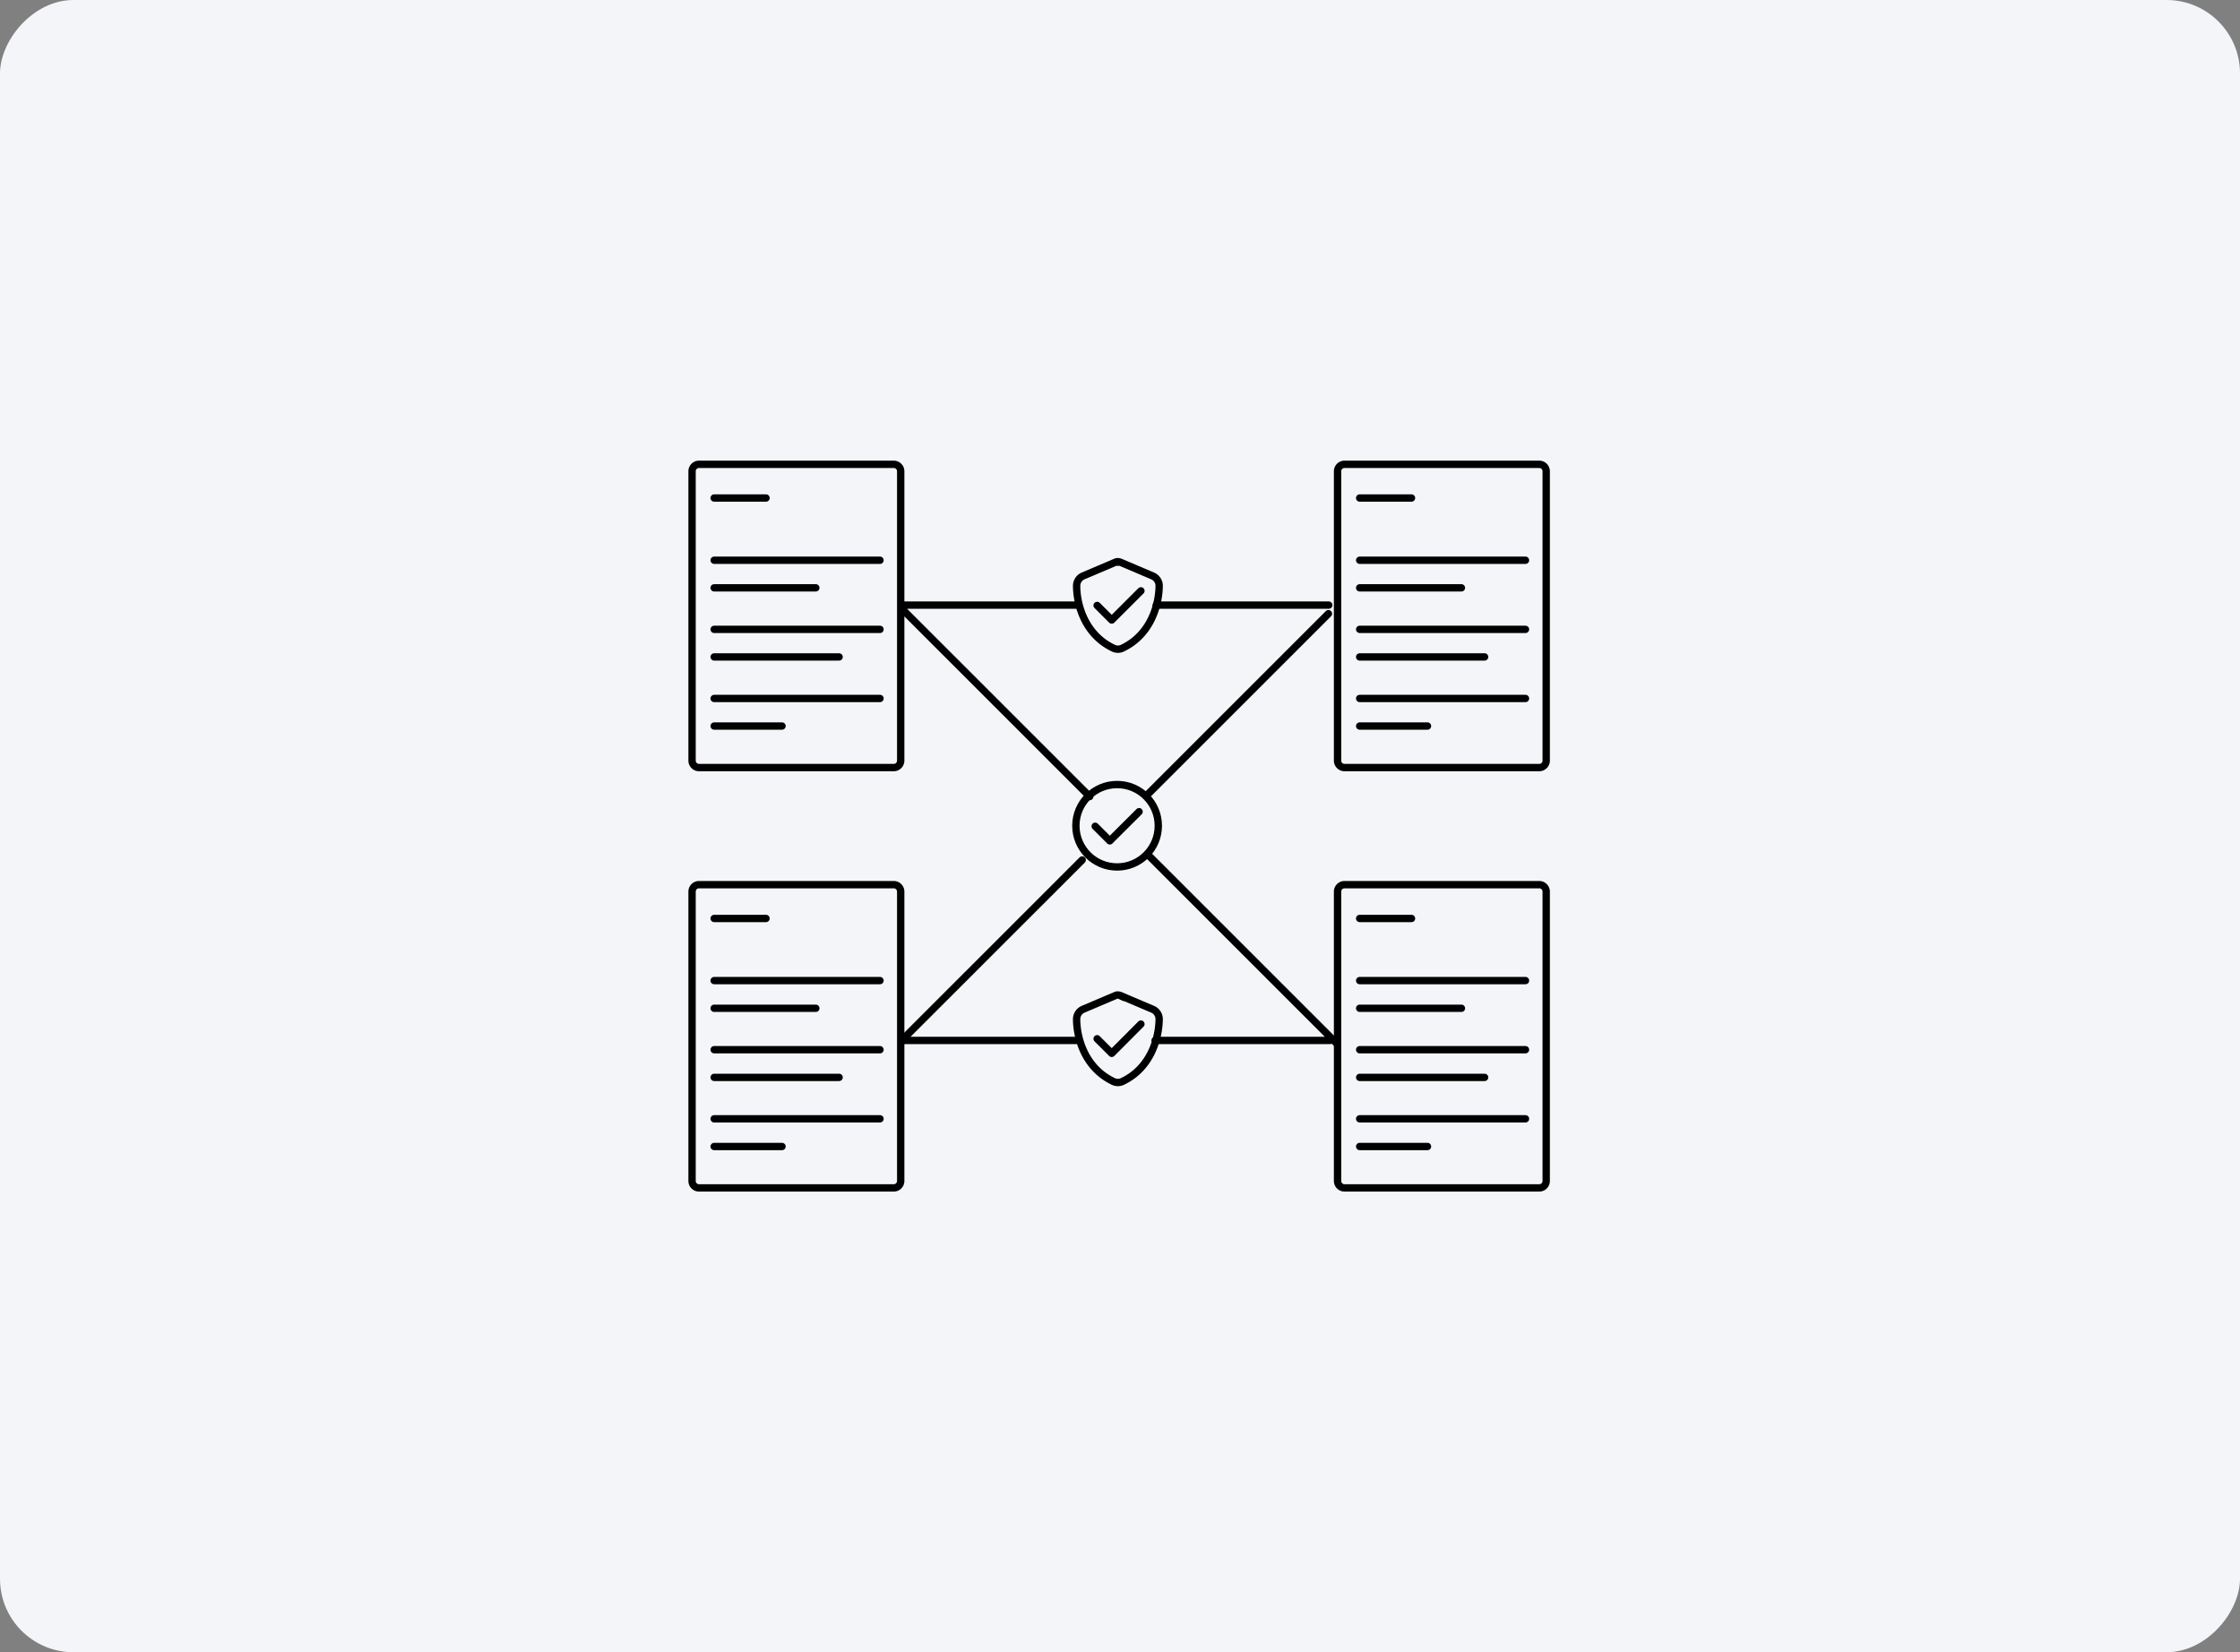 <svg xmlns="http://www.w3.org/2000/svg" width="610" height="450" fill="none"><rect width="100%" height="100%" fill="#808080" stroke="none"/><rect width="610" height="450" fill="#F3F5F9" rx="20" transform="matrix(1 0 0 -1 0 450)"/><path stroke="#000" stroke-linecap="round" stroke-miterlimit="10" stroke-width="2" d="M304.997 153.116a1.584 1.584 0 0 0-.614-.146c-.204 0-.438.059-.614.146l-8.798 3.741a2.934 2.934 0 0 0-1.783 2.689c0 4.647 1.93 13.123 9.997 16.981.789.38 1.695.38 2.484 0 8.067-3.858 9.967-12.363 9.996-16.981 0-1.227-.759-2.25-1.782-2.689l-8.798-3.741h-.088Z"/><path stroke="#000" stroke-linecap="round" stroke-linejoin="round" stroke-width="2" d="m298.771 164.895 3.976 3.975 7.95-7.95"/><path stroke="#000" stroke-linecap="round" stroke-miterlimit="10" stroke-width="2" d="M304.997 271.135a1.566 1.566 0 0 0-.614-.146c-.204 0-.438.058-.614.146l-8.798 3.741a2.932 2.932 0 0 0-1.783 2.689c0 4.647 1.93 13.122 9.997 16.98.789.38 1.695.38 2.484 0 8.067-3.858 9.967-12.363 9.996-16.98a2.931 2.931 0 0 0-1.782-2.689l-8.798-3.741h-.088Z"/><path stroke="#000" stroke-linecap="round" stroke-linejoin="round" stroke-width="2" d="m298.771 282.913 3.976 3.975 7.95-7.979"/><path stroke="#000" stroke-linecap="round" stroke-miterlimit="10" stroke-width="2" d="M304.208 236.121c6.199 0 11.224-5.025 11.224-11.223 0-6.199-5.025-11.223-11.224-11.223s-11.224 5.024-11.224 11.223c0 6.198 5.025 11.223 11.224 11.223Z"/><path stroke="#000" stroke-linecap="round" stroke-linejoin="round" stroke-width="2" d="m298.245 225.044 3.975 3.975 7.98-7.95"/><path stroke="#000" stroke-miterlimit="10" stroke-width="2" d="M243.383 126.461h-53.021a1.9 1.9 0 0 0-1.9 1.9v78.796a1.9 1.9 0 0 0 1.9 1.9h53.021a1.9 1.9 0 0 0 1.9-1.9v-78.796a1.9 1.9 0 0 0-1.9-1.9Z"/><path stroke="#000" stroke-linecap="round" stroke-miterlimit="10" stroke-width="2" d="M194.483 152.59h45.159m-45.159-16.951h14.118m-14.118 24.463h27.68m-27.68 11.311h45.159m-45.159 7.511h34.023m-34.023 11.311h45.159m-45.159 7.511h18.473"/><path stroke="#000" stroke-miterlimit="10" stroke-width="2" d="M243.383 240.943h-53.021a1.9 1.9 0 0 0-1.9 1.9v78.796a1.9 1.9 0 0 0 1.9 1.9h53.021a1.9 1.9 0 0 0 1.9-1.9v-78.796a1.9 1.9 0 0 0-1.9-1.9Z"/><path stroke="#000" stroke-linecap="round" stroke-miterlimit="10" stroke-width="2" d="M194.483 267.072h45.159m-45.159-16.922h14.118m-14.118 24.463h27.68m-27.68 11.282h45.159m-45.159 7.54h34.023m-34.023 11.282h45.159m-45.159 7.54h18.473"/><path stroke="#000" stroke-miterlimit="10" stroke-width="2" d="M419.165 126.461h-53.021a1.9 1.9 0 0 0-1.9 1.9v78.796a1.9 1.9 0 0 0 1.9 1.9h53.021a1.9 1.9 0 0 0 1.9-1.9v-78.796a1.9 1.9 0 0 0-1.9-1.9Z"/><path stroke="#000" stroke-linecap="round" stroke-miterlimit="10" stroke-width="2" d="M370.266 152.59h45.158m-45.158-16.951h14.117m-14.117 24.463h27.709m-27.709 11.311h45.158m-45.158 7.511h34.022m-34.022 11.311h45.158m-45.158 7.511h18.472"/><path stroke="#000" stroke-miterlimit="10" stroke-width="2" d="M419.165 240.943h-53.021a1.9 1.9 0 0 0-1.9 1.9v78.796a1.9 1.9 0 0 0 1.9 1.9h53.021a1.9 1.9 0 0 0 1.9-1.9v-78.796a1.9 1.9 0 0 0-1.9-1.9Z"/><path stroke="#000" stroke-linecap="round" stroke-miterlimit="10" stroke-width="2" d="M370.266 267.072h45.158m-45.158-16.922h14.117m-14.117 24.463h27.709m-27.709 11.282h45.158m-45.158 7.54h34.022m-34.022 11.282h45.158m-45.158 7.54h18.472M245.867 166.064l50.888 50.884m-50.888 66.111 48.842-48.838m-48.521-69.414h46.971m-46.971 118.574h47.614m19.116-67.398 48.841-48.838m-46.883-2.338h46.971m-48.929 68.304 50.887 50.884m-49.25-.614h47.614"/></svg>